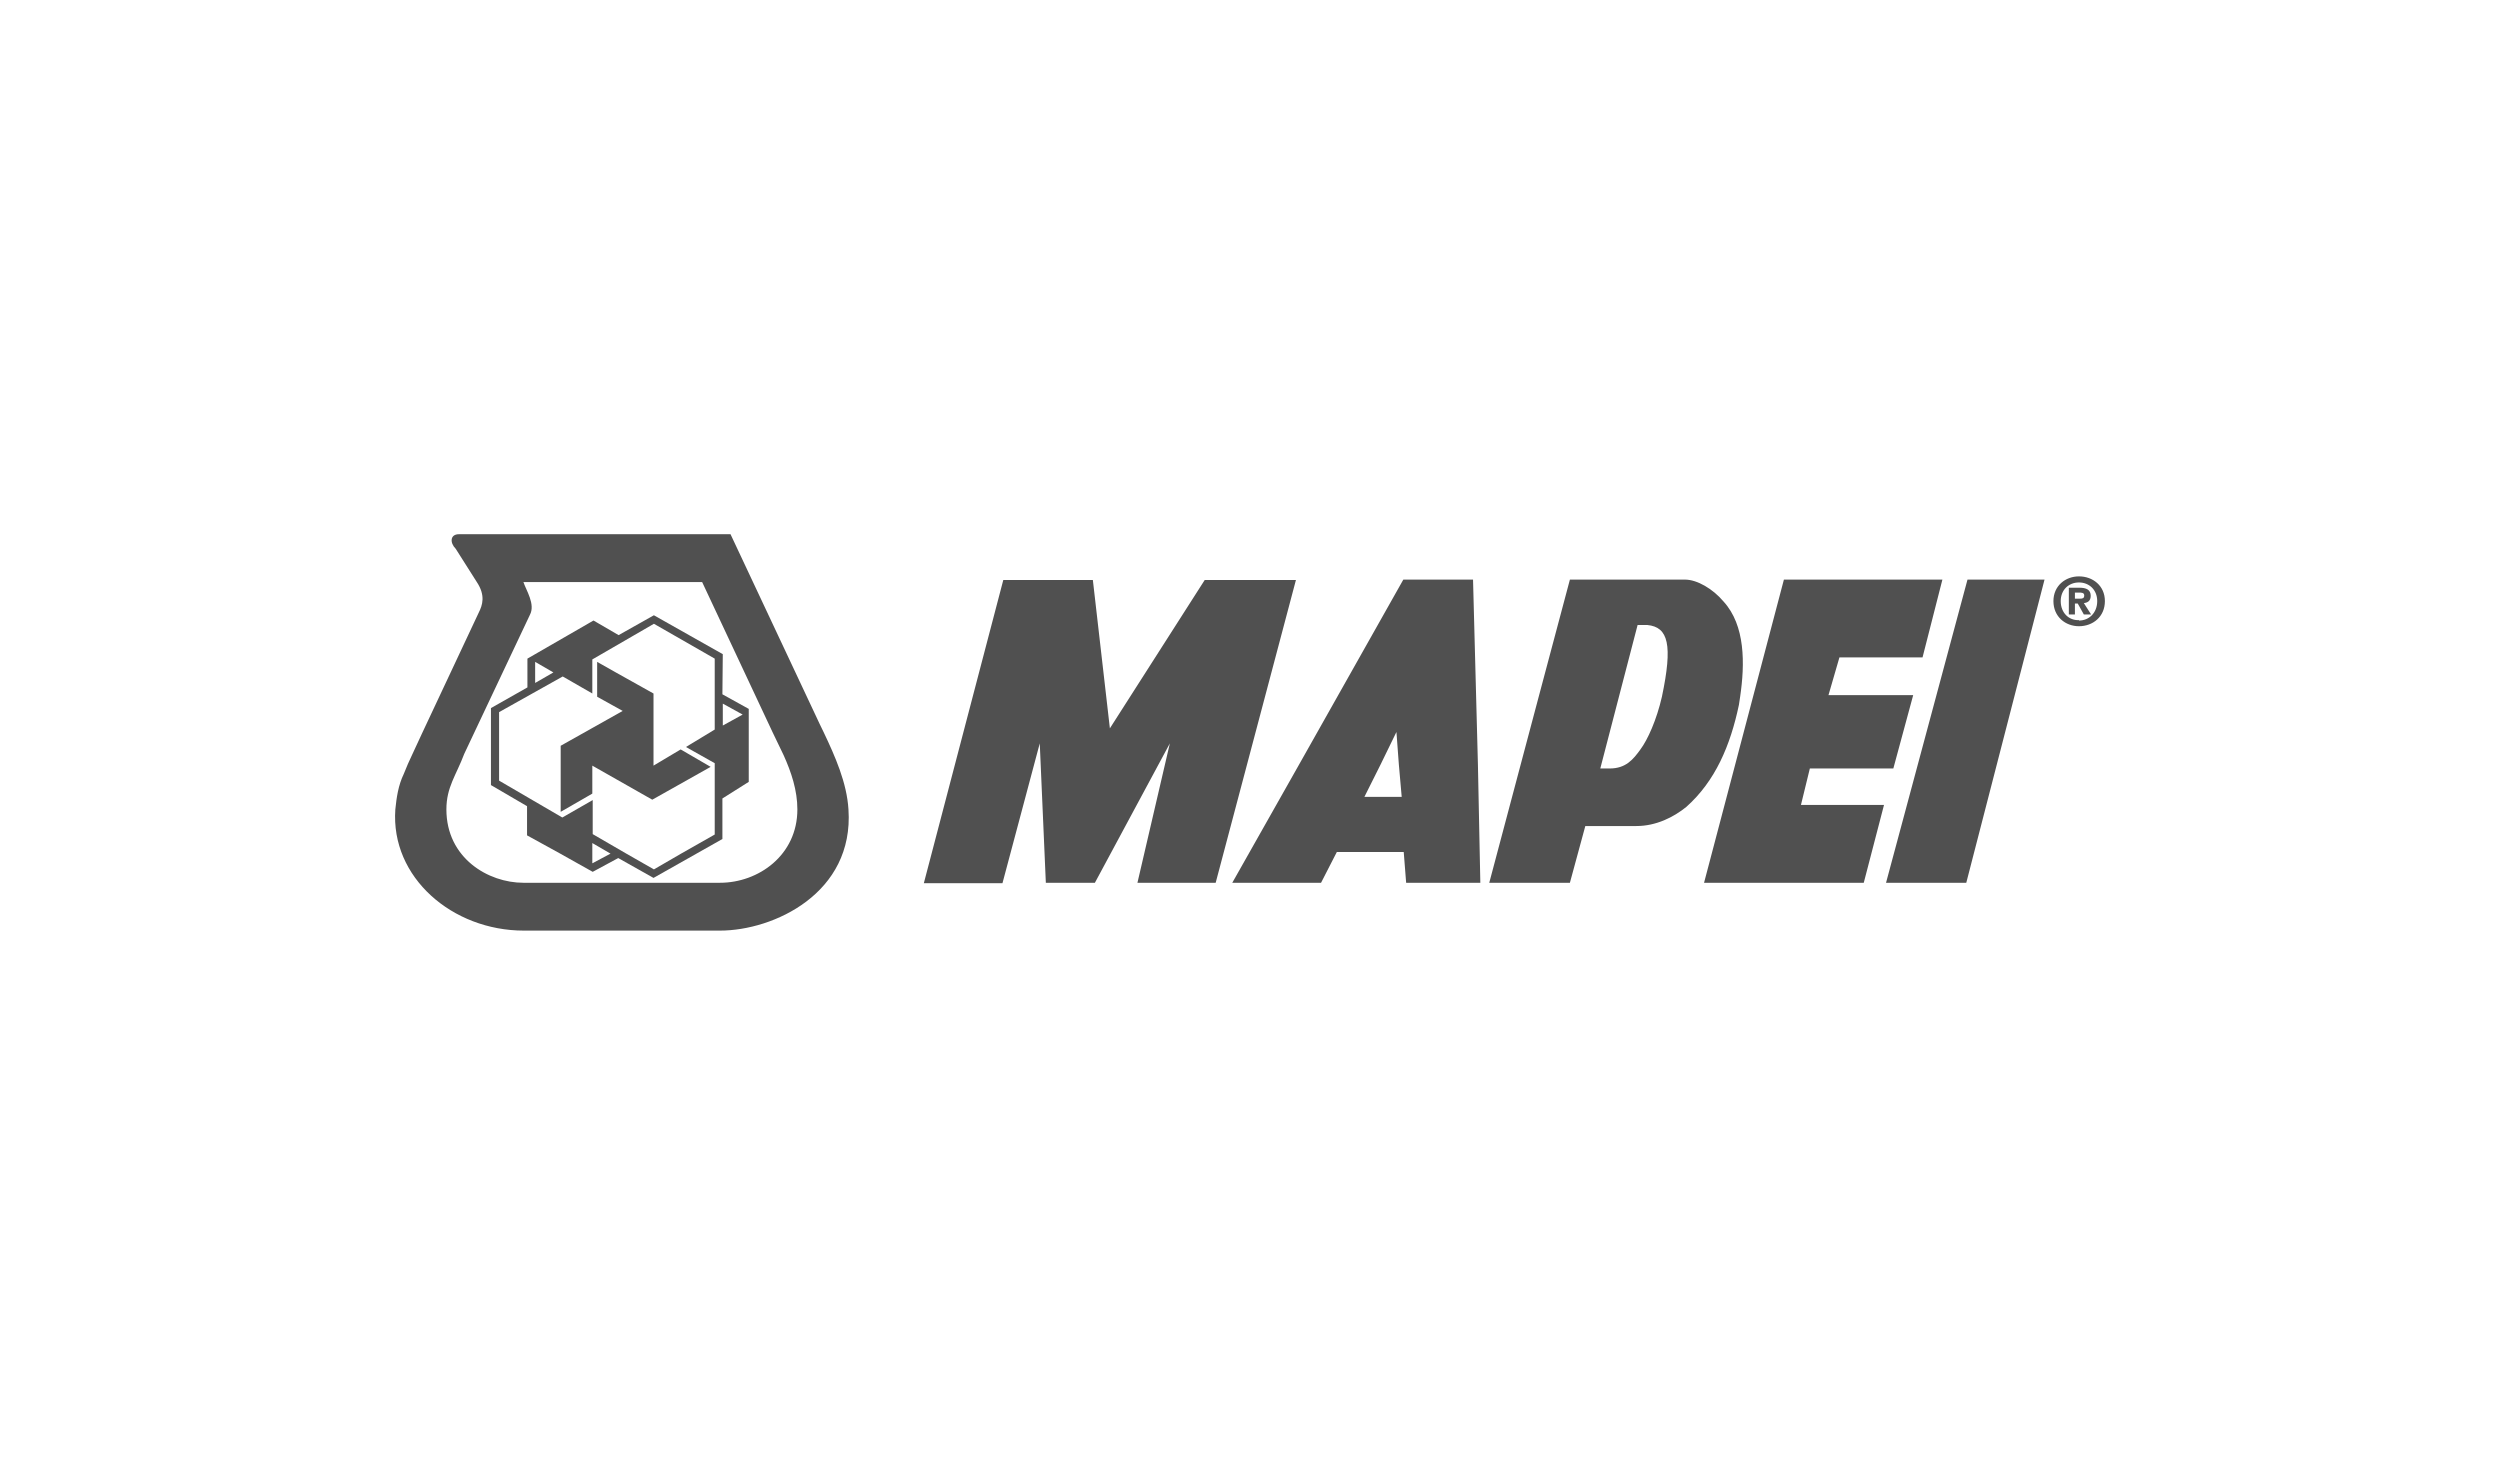 <svg xmlns="http://www.w3.org/2000/svg" xmlns:xlink="http://www.w3.org/1999/xlink" width="512" viewBox="0 0 384 225" height="300" preserveAspectRatio="xMidYMid meet"><path fill="#505050" d="M 118.68 112.496 L 107.848 89.402 L 80.395 89.402 C 80.832 90.707 82.262 92.824 81.391 94.445 L 72.863 112.496 L 71.305 115.797 C 70.062 119.098 68.566 120.902 68.566 124.324 C 68.566 131.797 74.98 135.594 80.395 135.594 L 110.586 135.594 C 116.504 135.594 122.477 131.359 122.477 124.324 C 122.477 121.402 121.543 118.598 120.359 115.984 Z M 64.895 112.496 L 73.547 94.07 C 74.109 92.949 74.605 91.457 73.238 89.402 L 70 84.297 C 69.066 83.363 69.129 82.055 70.496 82.055 L 112.207 82.055 L 125.281 109.883 C 125.656 110.754 126.094 111.562 126.527 112.496 C 128.27 116.172 130.074 120.219 130.324 124.324 C 131.195 137.211 118.809 142.941 110.59 142.941 L 80.457 142.941 C 69.5 142.941 59.977 134.785 60.723 124.324 C 60.91 122.52 61.16 120.652 62.031 118.848 C 62.465 117.727 62.84 116.918 63.336 115.859 Z M 64.895 112.496 " fill-opacity="1" fill-rule="evenodd"></path><path fill="#505050" d="M 82.199 103.285 L 82.199 104.902 L 85 103.285 L 82.199 101.664 Z M 93.656 131.051 L 90.98 129.492 L 90.98 132.605 L 93.781 131.113 Z M 114.074 109.758 L 111.023 108.078 L 111.023 111.441 Z M 110.961 106.645 L 115.008 108.887 L 115.008 120.094 L 110.961 122.645 L 110.961 128.871 L 107.102 131.051 L 100.379 134.848 L 94.961 131.797 L 91.039 133.914 L 85.934 131.051 L 80.953 128.312 L 80.953 123.828 L 75.41 120.59 L 75.41 108.762 L 81.012 105.586 L 81.012 101.164 L 91.16 95.312 L 95.02 97.555 L 100.438 94.504 L 111.02 100.48 Z M 109.781 109.758 L 109.781 101.164 L 100.441 95.812 L 90.98 101.289 L 90.98 106.52 L 86.434 103.906 L 76.66 109.383 L 76.66 119.906 L 86.371 125.57 L 91.039 122.891 L 91.039 128.121 L 96.082 131.047 L 100.441 133.539 L 104.738 131.047 L 109.781 128.184 L 109.781 117.227 L 105.359 114.738 L 109.781 112.059 Z M 109.781 109.758 " fill-opacity="1" fill-rule="evenodd"></path><path fill="#505050" d="M 94.652 109.758 L 95.648 109.199 L 91.723 107.02 L 91.723 101.664 L 94.59 103.285 L 100.379 106.523 L 100.379 117.602 L 104.551 115.113 L 109.156 117.789 L 100.191 122.832 L 90.98 117.602 L 90.98 121.898 L 86.121 124.699 L 86.121 114.551 Z M 214.863 117.414 L 214.492 112.434 L 212.066 117.414 L 209.574 122.395 L 215.301 122.395 Z M 199.551 117.414 L 215.551 89.027 L 226.258 89.027 L 227.008 117.414 L 227.379 135.594 L 215.984 135.594 L 215.613 130.863 L 205.34 130.863 L 202.914 135.594 L 189.277 135.594 Z M 255.27 107.02 C 256.949 99.051 256.266 96.312 253.027 96 L 251.535 96 L 248.668 107.02 L 245.805 118.039 L 247.238 118.039 C 249.727 118.039 250.848 116.668 251.969 115.113 C 253.09 113.617 254.457 110.57 255.27 107.02 Z M 236.344 107.02 L 241.137 89.027 L 258.816 89.027 C 260.684 89.027 263.113 90.457 264.734 92.391 C 268.094 96.062 268.031 101.977 267.285 107.02 C 267.223 107.457 267.156 107.891 267.098 108.266 C 265.789 114.488 263.484 119.969 259.004 123.953 C 257.074 125.508 254.398 126.879 251.348 126.879 L 243.504 126.879 L 241.137 135.594 L 228.75 135.594 Z M 153.98 135.656 L 141.902 135.656 L 154.105 89.09 L 167.863 89.09 L 170.477 111.875 L 185.043 89.09 L 199.055 89.09 L 186.727 135.594 L 174.711 135.594 L 179.691 114.18 L 168.176 135.594 L 160.641 135.594 L 159.707 114.18 Z M 286.273 135.594 L 261.742 135.594 L 274.008 89.027 L 298.352 89.027 L 295.301 100.98 L 282.535 100.98 L 280.855 106.77 L 293.867 106.77 L 290.816 118.039 L 277.992 118.039 L 276.625 123.641 L 289.383 123.641 Z M 289.695 135.594 L 302.207 89.027 L 314.039 89.027 L 302.02 135.594 Z M 318.707 91.953 L 318.707 91.02 L 319.328 91.02 C 319.703 91.02 320.137 91.02 320.137 91.457 C 320.137 91.891 319.891 91.953 319.516 91.953 Z M 318.707 92.699 L 319.141 92.699 L 320.078 94.383 L 321.195 94.383 L 320.078 92.637 C 320.637 92.574 321.133 92.328 321.133 91.516 C 321.133 90.582 320.449 90.273 319.391 90.273 L 317.773 90.273 L 317.773 94.379 L 318.707 94.379 Z M 323.312 92.328 C 323.312 89.961 321.445 88.531 319.328 88.531 C 317.273 88.531 315.406 89.961 315.406 92.328 C 315.406 94.754 317.273 96.188 319.328 96.188 C 321.445 96.188 323.312 94.754 323.312 92.328 Z M 322.133 92.328 C 322.133 94.133 320.883 95.316 319.328 95.316 L 319.328 95.254 C 317.773 95.316 316.527 94.133 316.527 92.328 C 316.527 90.586 317.773 89.465 319.328 89.465 C 320.883 89.465 322.133 90.586 322.133 92.328 Z M 322.133 92.328 " fill-opacity="1" fill-rule="evenodd"></path></svg>